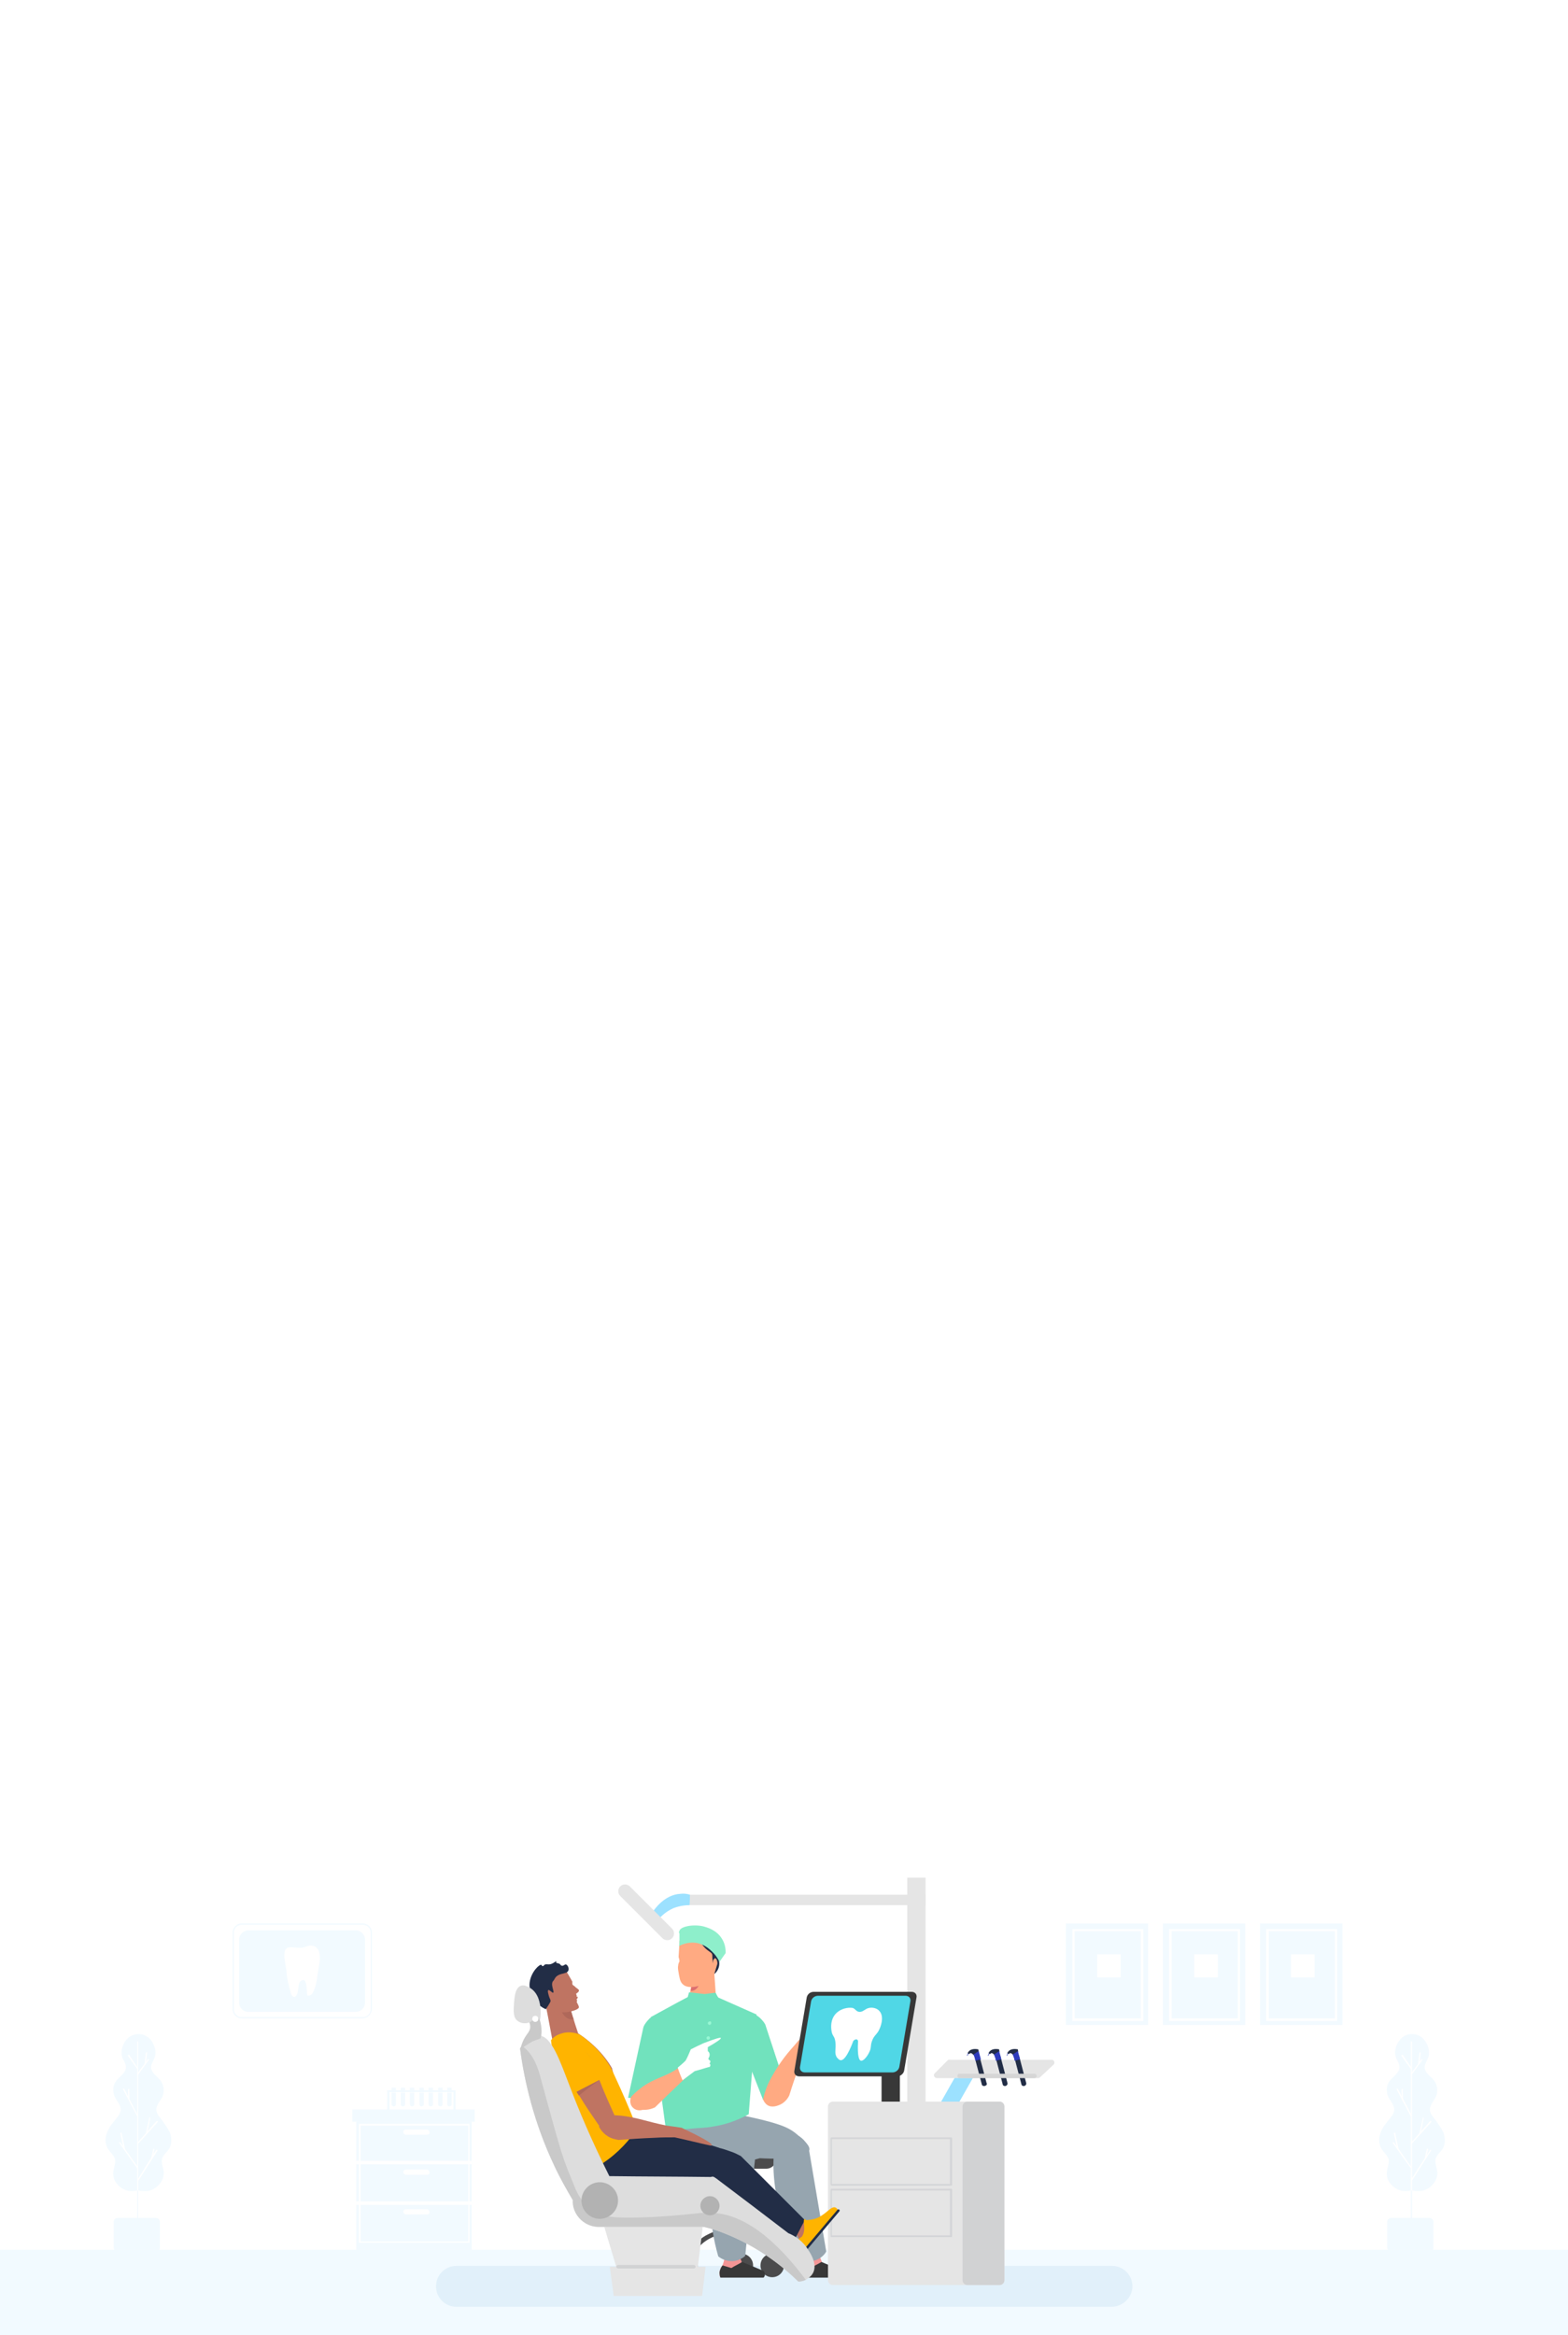 <?xml version="1.0" encoding="UTF-8"?>
<svg xmlns="http://www.w3.org/2000/svg" width="360" height="536" viewBox="0 0 360 536" fill="none">
  <rect width="360" height="536" fill="white"></rect>
  <g clip-path="url(#clip0_1610_17332)">
    <path d="M81.7 461.8H57C55.8 461.8 54.9 460.8 54.9 459.7V445.2C54.9 444 55.9 443.1 57 443.1H81.7C82.9 443.1 83.8 444.1 83.8 445.2V459.7C83.8 460.8 82.9 461.8 81.7 461.8Z" fill="#F2FAFF"></path>
    <path d="M83.2 463.3H55.5C54.4 463.3 53.4 462.4 53.4 461.2V443.6C53.4 442.5 54.3 441.5 55.5 441.5H83.3C84.4 441.5 85.4 442.4 85.4 443.6V461.2C85.3 462.3 84.4 463.3 83.2 463.3ZM55.5 441.8C54.5 441.8 53.7 442.6 53.7 443.6V461.2C53.7 462.2 54.5 463 55.5 463H83.3C84.3 463 85.1 462.2 85.1 461.2V443.6C85.1 442.6 84.3 441.8 83.3 441.8H55.5Z" fill="#F2FAFF"></path>
    <path d="M65.3 448.4C65.4 446.2 67.6 447.2 69.1 447.1C70 447.1 70.8 446.4 71.7 446.6C73.6 446.9 73.6 449.4 73.3 450.9C72.8 453.1 72.9 455.6 71.7 457.6C71.5 457.9 70.6 458.4 70.5 457.8C70.4 457 70.5 454.4 69.6 454.5C68.1 454.6 68.8 457.1 68 458.1C67.6 458.7 67 458.2 66.8 457.6C66.4 456 65.9 454.5 65.8 452.8C65.7 451.3 65.2 449.9 65.3 448.4Z" fill="white"></path>
    <path d="M365.1 516.4H-5.1V536H365.1V516.4Z" fill="#F2FAFF"></path>
    <path d="M263.6 441.5H244.7V464.8H263.6V441.5Z" fill="#F2FAFF"></path>
    <path d="M262.5 463.9H246.2V442.8H262.5V463.9ZM246.7 463.3H261.9V443.3H246.7V463.3Z" fill="white"></path>
    <path d="M257.3 448.6H251.9V453.9H257.3V448.6Z" fill="white"></path>
    <path d="M285.9 441.5H267V464.8H285.9V441.5Z" fill="#F2FAFF"></path>
    <path d="M284.7 463.9H268.4V442.8H284.7V463.9ZM269 463.3H284.2V443.3H269V463.3Z" fill="white"></path>
    <path d="M279.6 448.6H274.2V453.9H279.6V448.6Z" fill="white"></path>
    <path d="M308.2 441.5H289.3V464.8H308.2V441.5Z" fill="#F2FAFF"></path>
    <path d="M307 463.9H290.7V442.8H307V463.9ZM291.3 463.3H306.5V443.3H291.3V463.3Z" fill="white"></path>
    <path d="M301.799 448.6H296.399V453.9H301.799V448.6Z" fill="white"></path>
    <path d="M31.401 502.8C31.601 502.8 31.801 502.8 31.901 502.8C32.701 503 33.601 503 34.401 502.8C36.201 502.3 37.701 500.5 37.601 498.6C37.501 497.6 37.001 496.6 37.201 495.6C37.401 494.6 38.401 494 38.901 493.1C39.501 492 39.401 490.7 39.001 489.5C38.501 488.4 37.701 487.4 37.001 486.4C36.501 485.8 36.001 485.2 35.901 484.4C35.801 483.2 36.801 482.3 37.301 481.2C37.801 480 37.601 478.6 36.901 477.6C36.101 476.6 34.701 475.8 34.701 474.5C34.701 473.7 35.201 473.1 35.501 472.3C36.001 470.9 35.501 469.3 34.501 468.1C33.101 466.5 30.501 466.5 29.101 468.1C28.101 469.2 27.601 470.9 28.101 472.3C28.401 473 28.901 473.7 28.901 474.5C28.901 475.8 27.501 476.6 26.701 477.6C25.901 478.6 25.801 480 26.301 481.2C26.801 482.3 27.801 483.2 27.701 484.4C27.601 485.2 27.101 485.8 26.601 486.4C25.801 487.4 25.001 488.3 24.601 489.5C24.101 490.6 24.101 492 24.701 493.1C25.201 494 26.101 494.6 26.401 495.6C26.601 496.6 26.101 497.6 26.001 498.6C25.801 500.5 27.301 502.3 29.201 502.8C29.801 503 30.601 503 31.401 502.8Z" fill="#F2FAFF"></path>
    <path d="M31.501 503V468.6H31.701V503" fill="white"></path>
    <path d="M31.701 502.8V510.1H31.501V502.8" fill="#F2FAFF"></path>
    <path d="M31.501 474.9L29.301 471.8L29.601 471.6L31.701 474.8L31.501 474.9Z" fill="white"></path>
    <path d="M31.501 485.8L28.201 479.5L28.501 479.4L31.701 485.7L31.501 485.8Z" fill="white"></path>
    <path d="M29.679 479.496L29.379 479.502L29.421 481.702L29.721 481.696L29.679 479.496Z" fill="white"></path>
    <path d="M31.701 492.1L31.501 491.9L36.001 486.8L36.301 487L31.701 492.1Z" fill="white"></path>
    <path d="M33.801 489.6H33.501L34.301 486L34.501 486.1L33.801 489.6Z" fill="white"></path>
    <path d="M31.501 497.7L27.301 491.8L27.601 491.7L31.701 497.5L31.501 497.7Z" fill="white"></path>
    <path d="M28.401 493.3L27.601 489.6L27.901 489.5L28.701 493.2L28.401 493.3Z" fill="white"></path>
    <path d="M31.801 500.5L31.501 500.4L35.901 493.4L36.201 493.6L31.801 500.5Z" fill="white"></path>
    <path d="M35.001 495.4H34.701L35.201 493.2L35.501 493.3L35.001 495.4Z" fill="white"></path>
    <path d="M31.801 476.1L31.501 476L34.001 472.6L34.201 472.8L31.801 476.1Z" fill="white"></path>
    <path d="M33.501 473.7H33.201L33.501 471.1H33.801L33.501 473.7Z" fill="white"></path>
    <path d="M35.801 516.8H27.001C26.501 516.8 26.101 516.4 26.101 515.9V510C26.101 509.5 26.501 509.1 27.001 509.1H35.801C36.301 509.1 36.701 509.5 36.701 510V515.8C36.801 516.4 36.301 516.8 35.801 516.8Z" fill="#F2FAFF"></path>
    <path d="M323.8 502.8C324 502.8 324.2 502.8 324.3 502.8C325.1 503 326 503 326.8 502.8C328.6 502.3 330.1 500.5 330 498.6C329.9 497.6 329.4 496.6 329.6 495.6C329.8 494.6 330.8 494 331.3 493.1C331.9 492 331.8 490.7 331.4 489.5C330.9 488.4 330.1 487.4 329.4 486.4C328.9 485.8 328.4 485.2 328.3 484.4C328.2 483.2 329.2 482.3 329.7 481.2C330.2 480 330 478.6 329.3 477.6C328.5 476.6 327.1 475.8 327.1 474.5C327.1 473.7 327.6 473.1 327.9 472.3C328.4 470.9 327.9 469.3 326.9 468.1C325.5 466.5 322.9 466.5 321.5 468.1C320.5 469.2 320 470.9 320.5 472.3C320.8 473 321.3 473.7 321.3 474.5C321.3 475.8 319.9 476.6 319.1 477.6C318.3 478.6 318.2 480 318.7 481.2C319.2 482.3 320.2 483.2 320.1 484.4C320 485.2 319.5 485.8 319 486.4C318.2 487.4 317.4 488.3 317 489.5C316.5 490.6 316.5 492 317.1 493.1C317.6 494 318.5 494.6 318.8 495.6C319 496.6 318.5 497.6 318.4 498.6C318.2 500.5 319.7 502.3 321.6 502.8C322.2 503 323 503 323.8 502.8Z" fill="#F2FAFF"></path>
    <path d="M323.9 503V468.6H324.2V503" fill="white"></path>
    <path d="M324.2 502.8V510.1H323.9V502.8" fill="#F2FAFF"></path>
    <path d="M323.9 474.9L321.7 471.8L322 471.6L324.2 474.8L323.9 474.9Z" fill="white"></path>
    <path d="M323.901 485.8L320.601 479.5L320.901 479.4L324.201 485.7L323.901 485.8Z" fill="white"></path>
    <path d="M322.073 479.497L321.773 479.502L321.815 481.702L322.115 481.696L322.073 479.497Z" fill="white"></path>
    <path d="M324.1 492.1L323.9 491.9L328.4 486.8L328.7 487L324.1 492.1Z" fill="white"></path>
    <path d="M326.2 489.6H325.9L326.7 486L326.9 486.1L326.2 489.6Z" fill="white"></path>
    <path d="M323.9 497.7L319.7 491.8L320 491.7L324.1 497.5L323.9 497.7Z" fill="white"></path>
    <path d="M320.8 493.3L320 489.6L320.3 489.5L321.1 493.2L320.8 493.3Z" fill="white"></path>
    <path d="M324.2 500.5L323.9 500.4L328.4 493.4L328.6 493.6L324.2 500.5Z" fill="white"></path>
    <path d="M327.401 495.4H327.101L327.601 493.2L327.901 493.3L327.401 495.4Z" fill="white"></path>
    <path d="M324.2 476.1L323.9 476L326.4 472.6L326.6 472.8L324.2 476.1Z" fill="white"></path>
    <path d="M325.901 473.7H325.601L325.901 471.1H326.201L325.901 473.7Z" fill="white"></path>
    <path d="M328.2 516.8H319.4C318.9 516.8 318.5 516.4 318.5 515.9V510C318.5 509.5 318.9 509.1 319.4 509.1H328.2C328.7 509.1 329.1 509.5 329.1 510V515.8C329.2 516.4 328.8 516.8 328.2 516.8Z" fill="#F2FAFF"></path>
    <path d="M108.301 487H81.801V516.8H108.301V487Z" fill="#F2FAFF"></path>
    <path d="M107.9 514.8H82.4V487.5H107.8V514.8H107.9ZM82.8 514.5H107.5V487.9H82.8V514.5Z" fill="white"></path>
    <path d="M108.301 496H81.801V496.8H108.301V496Z" fill="white"></path>
    <path d="M108.301 505.3H81.801V506.1H108.301V505.3Z" fill="white"></path>
    <path d="M98.001 490H93.201C92.901 490 92.601 489.7 92.601 489.4C92.601 489 92.901 488.8 93.201 488.8H98.001C98.301 488.8 98.601 489.1 98.601 489.4C98.701 489.7 98.401 490 98.001 490Z" fill="white"></path>
    <path d="M98.001 499.2H93.201C92.901 499.2 92.601 498.9 92.601 498.6C92.601 498.2 92.901 498 93.201 498H98.001C98.301 498 98.601 498.3 98.601 498.6C98.701 498.9 98.401 499.2 98.001 499.2Z" fill="white"></path>
    <path d="M98.001 508.3H93.201C92.901 508.3 92.601 508 92.601 507.7C92.601 507.3 92.901 507.1 93.201 507.1H98.001C98.301 507.1 98.601 507.4 98.601 507.7C98.701 508.1 98.401 508.3 98.001 508.3Z" fill="white"></path>
    <path d="M109 484.2H80.9V487H109V484.2Z" fill="#F2FAFF"></path>
    <path d="M89.9 480.3V483C89.9 483.3 90.1 483.5 90.4 483.5C90.7 483.5 90.9 483.3 90.9 483V480.4H89.9V480.3Z" fill="#F2FAFF"></path>
    <path d="M90.9 479.2H89.9V480.3H90.9V479.2Z" fill="#F2FAFF"></path>
    <path d="M93 479.2H92V480.3H93V479.2Z" fill="#F2FAFF"></path>
    <path d="M92 480.3V483C92 483.3 92.2 483.5 92.5 483.5C92.8 483.5 93 483.3 93 483V480.4H92V480.3Z" fill="#F2FAFF"></path>
    <path d="M95.101 479.2H94.101V480.3H95.101V479.2Z" fill="#F2FAFF"></path>
    <path d="M94.101 480.3V483C94.101 483.3 94.301 483.5 94.601 483.5C94.901 483.5 95.101 483.3 95.101 483V480.4H94.101V480.3Z" fill="#F2FAFF"></path>
    <path d="M97.301 479.2H96.301V480.3H97.301V479.2Z" fill="#F2FAFF"></path>
    <path d="M96.301 480.3V483C96.301 483.3 96.501 483.5 96.801 483.5C97.101 483.5 97.301 483.3 97.301 483V480.4H96.301V480.3Z" fill="#F2FAFF"></path>
    <path d="M99.4 479.2H98.4V480.3H99.4V479.2Z" fill="#F2FAFF"></path>
    <path d="M98.4 480.3V483C98.4 483.3 98.6 483.5 98.9 483.5C99.2 483.5 99.4 483.3 99.4 483V480.4H98.4V480.3Z" fill="#F2FAFF"></path>
    <path d="M100.601 480.3V483C100.601 483.3 100.801 483.5 101.101 483.5C101.401 483.5 101.601 483.3 101.601 483V480.4H100.601V480.3Z" fill="#F2FAFF"></path>
    <path d="M101.601 479.2H100.601V480.3H101.601V479.2Z" fill="#F2FAFF"></path>
    <path d="M103.7 479.2H102.7V480.3H103.7V479.2Z" fill="#F2FAFF"></path>
    <path d="M102.7 480.3V483C102.7 483.3 102.9 483.5 103.2 483.5C103.5 483.5 103.7 483.3 103.7 483V480.4H102.7V480.3Z" fill="#F2FAFF"></path>
    <path d="M104.3 479.8H88.9V480.2H104.3V479.8Z" fill="#F2FAFF"></path>
    <path d="M89.4 479.8H88.9V484.6H89.4V479.8Z" fill="#F2FAFF"></path>
    <path d="M104.601 479.8H104.101V484.6H104.601V479.8Z" fill="#F2FAFF"></path>
    <path d="M255.201 529.5H104.801C102.201 529.5 100.101 527.4 100.101 524.8C100.101 522.2 102.201 520.1 104.801 520.1H255.301C257.901 520.1 260.001 522.2 260.001 524.8C260.001 527.3 257.801 529.5 255.201 529.5Z" fill="#E1F0FA"></path>
    <path d="M176 481.5L180.1 480.3C179.4 477.2 178.7 474.6 178.2 472.7C175.8 464.4 174.2 462.6 172.6 462.1C172.3 462 172 462 171.8 462C171.3 462.5 170.2 463.7 169.9 465.6C169.3 468.8 171.4 471.2 171.7 471.5C173 474.8 174.5 478.2 176 481.5Z" fill="#F49595"></path>
    <path d="M173.701 462.6C174.001 462.8 174.301 463 174.601 463.3C175.101 463.8 175.501 464.3 175.701 464.7C177.401 469.9 179.101 475.1 180.901 480.4C179.001 480.9 177.101 481.4 175.201 482C174.001 478.9 172.801 475.9 171.601 472.8C171.801 470.8 172.101 468.6 172.701 466.2C173.001 464.9 173.301 463.7 173.701 462.6Z" fill="#71E2BD"></path>
    <path d="M168.601 484.2C169.101 489.7 165.901 494 162.601 494.5C159.001 495 154.001 490.8 154.201 484.2C154.301 481.8 154.401 479.3 154.501 476.9C154.301 476.5 154.101 476.2 153.901 475.8C153.901 475.8 153.701 475.3 153.401 474.7C153.001 473.9 151.501 469.3 149.601 463C150.801 462.5 152.101 461.9 153.401 461.2C155.101 460.3 156.701 459.3 158.101 458.4C159.001 458.5 159.901 458.6 160.901 458.6C162.101 458.7 163.201 458.7 164.401 458.8C165.801 459.6 167.501 460.4 169.401 461.2C170.701 461.7 171.901 462.1 173.001 462.4C170.701 469 169.801 471.8 169.401 472.8C169.401 472.9 169.201 473.4 169.001 474.1C168.701 474.9 168.401 475.7 168.101 476.4C168.301 479 168.401 481.6 168.601 484.2Z" fill="#F49595"></path>
    <path d="M160.2 462.5C160.5 463 161 463.2 161.3 463.1C161.6 463 161.7 462.6 161.7 462.6L160.2 462.5Z" fill="#DD6F6F"></path>
    <path d="M153.9 462.5C154.2 462.7 154.8 463.1 155.6 463.2C156.9 463.5 158 463.1 158.4 462.9L153.9 462.5Z" fill="#DD6F6F"></path>
    <path d="M163.601 462.9C164.001 463.1 164.601 463.3 165.501 463.3C166.801 463.3 167.801 462.7 168.101 462.4L163.601 462.9Z" fill="#DD6F6F"></path>
    <path d="M149.2 482.1L145 481.4C145.3 478.3 145.8 475.6 146.1 473.7C147.6 465.2 149 463.2 150.6 462.6C150.9 462.5 151.2 462.4 151.4 462.4C151.9 462.8 153.1 463.9 153.7 465.7C154.6 468.8 152.8 471.4 152.6 471.7C151.4 475.2 150.3 478.7 149.2 482.1Z" fill="#F49595"></path>
    <path d="M157.5 459.9L164.5 460.1C164.3 457.3 164.1 454.4 163.9 451.6L158.3 451.5C158.4 451.9 158.5 452.4 158.6 453C158.7 453.9 158.8 455.1 158.6 456.4C158.6 456.6 158.5 456.8 158.5 457C158.3 458.3 157.9 459.2 157.5 459.9Z" fill="#FFAA82"></path>
    <path d="M158.601 457H158.701C159.901 457 160.901 455.6 160.901 453.8C160.901 453.5 160.901 453.2 160.901 453L158.701 452.9C158.801 453.8 158.901 455 158.701 456.3C158.601 456.6 158.601 456.8 158.601 457Z" fill="#DD6F6F"></path>
    <path d="M155.8 449.2C155.9 449.5 156 449.9 156 450.2C155.9 450.4 155.7 450.8 155.7 451.2C155.6 451.6 155.7 452 155.7 452.2C156 454 156.1 454.8 156.7 455.4C158.1 456.9 161.7 455.7 162.9 454.6C163.5 454.1 163.8 453.5 163.8 453.5C164 453.1 164.2 452.8 164.3 452.5C164.5 451.8 164.7 450.9 164.8 449.9C164.9 448.1 164.6 446.7 164.3 445.7C163.8 445.3 162.2 444.3 160 444.3C158 444.3 156.6 445.1 156 445.5C156 446.2 155.8 449.1 155.8 449.2Z" fill="#FFAA82"></path>
    <path d="M168.8 497.2H166V512.9H168.8V497.2Z" fill="#4B4B4C"></path>
    <path d="M175.9 497.8H158.8C157.6 497.8 156.6 496.8 156.6 495.6C156.6 494.4 157.6 493.4 158.8 493.4H175.9C177.1 493.4 178.1 494.4 178.1 495.6C178.2 496.8 177.2 497.8 175.9 497.8Z" fill="#4B4B4C"></path>
    <path d="M157.899 521.1L156.899 521C156.999 520.1 157.199 519.2 157.499 518.4C158.799 515.1 161.399 513.4 162.499 512.9C163.999 512.1 165.699 511.7 167.399 511.7V512.7C165.799 512.7 164.299 513.1 162.999 513.8C161.999 514.3 159.699 515.8 158.499 518.8C158.099 519.5 157.999 520.3 157.899 521.1Z" fill="#4B4B4C"></path>
    <path d="M160.2 520C160.2 521.5 159 522.7 157.5 522.7C156 522.7 154.8 521.5 154.8 520C154.8 518.5 156 517.3 157.5 517.3C159 517.3 160.2 518.5 160.2 520Z" fill="#4B4B4C"></path>
    <path d="M177 521.1L178 521C177.9 520.1 177.7 519.2 177.4 518.4C176.1 515.1 173.5 513.4 172.5 512.9C171 512.1 169.4 511.7 167.6 511.7V512.7C169.2 512.7 170.7 513.1 172 513.8C173 514.3 175.3 515.8 176.5 518.8C176.7 519.5 176.9 520.3 177 521.1Z" fill="#4B4B4C"></path>
    <path d="M174.6 520C174.6 521.5 175.8 522.7 177.3 522.7C178.8 522.7 180 521.5 180 520C180 518.5 178.8 517.3 177.3 517.3C175.8 517.3 174.6 518.5 174.6 520Z" fill="#4B4B4C"></path>
    <path d="M167.5 520C167.5 521.5 168.7 522.7 170.2 522.7C171.7 522.7 172.9 521.5 172.9 520C172.9 518.5 171.7 517.3 170.2 517.3C168.7 517.3 167.5 518.5 167.5 520Z" fill="#4B4B4C"></path>
    <path d="M170.5 521.1L170.9 521C170.9 520.1 170.8 519.2 170.6 518.4C170 515.1 168.9 513.4 168.4 512.9C167.7 512.1 167 511.7 166.2 511.7V512.7C166.6 512.8 167.5 513.1 168.2 513.8C169.7 515.3 169.3 517.4 169.3 517.6C169.3 518 169.3 518.4 169.4 519C169.6 520 170.2 520.7 170.5 521.1Z" fill="#4B4B4C"></path>
    <path d="M173.2 490.7C174.7 492 176.1 493.2 175.8 494.2C175.2 496.5 167.3 496.3 160 495.7C159.5 495.6 158.9 495.5 158.4 495.3C158.4 495.3 157.7 495.1 157 494.8C155.9 494.3 154.4 492.9 153 490.7C154.9 489.1 156.8 487.4 158.6 485.8C161.7 486.4 164.4 487 166.6 487.6C169.4 488.4 171.2 489 173.2 490.7Z" fill="#96A5AF"></path>
    <path d="M160.4 485.4C164.1 486.1 166.6 489.1 166 492.1C165.9 492.5 165.1 493.5 163.6 495.5C163.5 495.7 163.3 495.8 163.3 495.9C161.5 495.8 159.8 495.8 158 495.7C154.6 494.9 152.5 492 152.8 489.6C153.1 486.5 157.3 484.8 160.4 485.4Z" fill="#96A5AF"></path>
    <path d="M169.601 519.4C168.801 519.3 167.901 519.3 167.101 519.2C167.001 518.6 166.801 517.6 166.601 516.3C165.801 511.7 165.701 511 165.201 508.3C164.201 502.9 164.101 503.2 164.101 502.2C164.201 499.1 165.601 496.6 166.701 495C168.101 494.1 169.401 493.2 170.801 492.3C171.001 492.4 171.301 492.6 171.501 492.9C171.901 493.5 171.801 494.2 171.801 494.4C171.601 497.3 171.301 500.3 171.101 503.3C170.601 508.8 170.101 514.1 169.601 519.4Z" fill="#F49595"></path>
    <path d="M175.2 522.7C171.9 522.7 168.6 522.6 165.3 522.6C165.2 522.2 165.1 521.5 165.4 520.8C165.5 520.5 165.6 520.3 165.7 520.3C166 519.8 166.4 518.7 166.7 516.3C167.6 516.5 168.5 516.7 169.4 516.9C169.7 517.8 170.1 518.6 170.4 519.5C171.9 520.6 173 520.9 173.8 521C174.1 521 174.8 521.1 175.1 521.6C175.3 522 175.3 522.4 175.2 522.7Z" fill="#F49595"></path>
    <path d="M183.2 490.1C184.7 491.4 186.1 492.6 185.8 493.6C185.2 495.9 177.3 495.7 170 495.1C169.5 495 168.9 494.9 168.4 494.7C168.4 494.7 167.7 494.5 167 494.2C165.9 493.7 164.4 492.3 163 490.1C164.9 488.5 166.8 486.8 168.6 485.2C171.7 485.8 174.4 486.4 176.6 487C179.4 487.8 181.3 488.4 183.2 490.1Z" fill="#96A5AF"></path>
    <path d="M188 518.8C187.2 518.9 186.3 519 185.5 519.1C185.3 518.5 184.9 517.5 184.5 516.4C182.8 512 182.6 511.3 181.6 508.8C179.6 503.7 179.5 504 179.4 503C178.9 499.9 179.8 497.2 180.6 495.5C181.8 494.4 182.9 493.2 184.1 492.1C184.3 492.2 184.6 492.3 184.9 492.6C185.4 493.2 185.5 493.8 185.5 494C185.8 496.9 186.1 499.9 186.5 502.9C187 508.1 187.5 513.5 188 518.8Z" fill="#F49595"></path>
    <path d="M193.601 522.7C190.301 522.7 187.001 522.6 183.701 522.6C183.601 522.2 183.501 521.5 183.801 520.8C183.901 520.5 184.001 520.3 184.101 520.3C184.401 519.8 184.801 518.7 185.101 516.3C186.001 516.5 186.901 516.7 187.801 516.9C188.101 517.8 188.501 518.6 188.801 519.5C190.301 520.6 191.401 520.9 192.201 521C192.501 521 193.201 521.1 193.501 521.6C193.701 522 193.601 522.4 193.601 522.7Z" fill="#F49595"></path>
    <path d="M171.9 485.3C168.6 487.1 165.8 487.8 163.8 488.1C162.8 488.3 161.8 488.4 159.9 488.5C157 488.8 154.6 488.9 152.9 488.9C151.7 480.3 150.6 471.6 149.4 463C152.2 461.5 155 459.9 157.9 458.4C158 458 158.1 457.7 158.2 457.3C159.4 457.4 160.6 457.6 161.8 457.7C162.6 457.6 163.4 457.5 164.3 457.4C164.5 457.8 164.7 458.2 164.9 458.5C167.8 459.8 170.8 461.1 173.7 462.4C173.1 470.2 172.5 477.8 171.9 485.3Z" fill="#71E2BD"></path>
    <path d="M149.4 463.1C149.1 463.3 148.9 463.6 148.6 463.9C148.1 464.5 147.8 465 147.7 465.4C146.5 470.8 145.4 476.1 144.2 481.5C146.1 481.8 148.1 482.1 150 482.5C150.9 479.3 151.7 476.2 152.6 473C152.2 471 151.6 468.9 150.8 466.5C150.4 465.3 149.9 464.2 149.4 463.1Z" fill="#71E2BD"></path>
    <path d="M158.1 472.5C158.7 473.3 159.2 474 159.8 474.8C158.7 475.8 157.5 476.8 156.4 477.9C154.3 479.9 152.3 481.8 150.4 483.7C150 483.9 149.5 484.1 148.9 484.2C148.3 484.3 147.8 484.3 147.5 484.3C146.5 484.6 145.5 484.2 145 483.4C144.4 482.4 144.9 481.3 144.9 481.3C146 480.1 147.1 479.3 147.8 478.8C151.1 476.6 153.5 476.6 156.6 474C157.3 473.4 157.8 472.9 158.1 472.5Z" fill="#FFAA82"></path>
    <path d="M185.2 466.5C185.3 467.3 185.4 468.1 185.5 468.8C184.9 470.2 184.4 471.6 183.9 473.1C182.9 475.8 182 478.4 181.2 481C181 481.4 180.4 482.5 179.1 483.1C178.6 483.3 177.3 483.9 176.2 483.2C175.6 482.8 175.3 482.2 175.2 481.9C175.6 480 176.2 478.6 176.6 477.8C178.4 474.3 180.3 471.8 182.3 469.6C183.4 468.2 184.5 467.2 185.2 466.5Z" fill="#FFAA82"></path>
    <path d="M161.101 446.2C161.601 446.9 162.001 447.3 162.401 447.6C163.001 448.1 163.401 448.2 163.501 448.6C163.601 448.9 163.501 449.1 163.601 450C163.601 450.3 163.701 450.6 163.701 450.7C163.701 450.6 163.601 449.9 164.001 449.6L164.101 449.5C164.201 449.5 164.301 449.5 164.401 449.6C164.601 449.8 164.601 450.1 164.701 450.4C164.701 450.6 164.701 450.8 164.601 451.1C164.401 451.8 164.201 452.4 164.001 453.1C164.101 453 164.301 452.9 164.501 452.6C165.201 451.7 165.201 450.7 165.101 450.1C165.101 449.5 165.001 448.6 164.401 447.8C163.401 446.3 161.301 446.2 161.101 446.2Z" fill="#222D46"></path>
    <path d="M156 443.8C156 444.3 156 444.8 156 445.3C156 445.8 156 446.2 155.9 446.7C156.4 446.4 158.5 445.4 160.8 446.2C162.5 446.8 163.5 448 164 448.5C164.6 449.2 164.9 449.8 165.2 450.3C165.7 449.6 166.1 449 166.6 448.3C166.6 447.7 166.6 446.4 165.8 445.1C164.5 442.9 162.2 442.4 161.6 442.2C159.2 441.6 156.2 442.2 156 443.2C155.8 443.5 155.9 443.7 156 443.8Z" fill="#8EEFCB"></path>
    <path d="M158.601 470.4C159.601 469.9 160.601 469.4 161.501 469C164.101 468 165.401 467.6 165.501 467.8C165.601 468 164.601 468.7 162.501 469.9C162.501 470.2 162.501 470.5 162.501 470.8C162.601 470.9 162.801 471 162.901 471.4C163.001 471.8 162.801 472.2 162.801 472.2C162.601 472.5 162.601 472.6 162.701 472.7C162.801 472.9 163.001 472.9 163.101 473.1C163.101 473.2 163.101 473.4 162.901 473.7C162.901 473.7 163.101 473.8 163.101 474C163.101 474.2 163.001 474.3 163.001 474.4C161.801 474.7 160.701 475.1 159.501 475.4C158.601 476.1 157.601 476.8 156.701 477.5C156.301 476.5 155.901 475.6 155.601 474.6C156.201 474.1 156.801 473.6 157.401 473C157.801 472.3 158.201 471.4 158.601 470.4Z" fill="white"></path>
    <path d="M163.3 464.4C163.3 464.6 163.1 464.8 162.9 464.8C162.7 464.8 162.5 464.6 162.5 464.4C162.5 464.2 162.7 464 162.9 464C163.2 463.9 163.3 464.1 163.3 464.4Z" fill="#97F7D4"></path>
    <path d="M163 467.8C163 468 162.8 468.2 162.6 468.2C162.4 468.2 162.2 468 162.2 467.8C162.2 467.6 162.4 467.4 162.6 467.4C162.8 467.4 163 467.5 163 467.8Z" fill="#97F7D4"></path>
    <path d="M164.8 494C164.1 496.5 163.5 499.5 163.2 503C162.8 509.2 163.9 514.4 164.9 517.9C165.1 518.1 166.5 519.2 168.5 519C169.9 518.8 170.8 518.1 171.1 517.8C171.9 509.6 172.7 501.5 173.6 493.3C173 492.9 171.8 492.4 170.3 492.2C167.4 492 165.4 493.6 164.8 494Z" fill="#96A5AF"></path>
    <path d="M177.6 495.5C177.5 498.1 177.7 501.2 178.4 504.6C179.6 510.7 181.9 515.5 183.8 518.6C184.1 518.7 185.7 519.5 187.5 518.7C188.8 518.2 189.5 517.2 189.7 516.8C188.4 509.1 187.1 501.5 185.8 493.8C185.7 493.4 185.6 492.9 185.3 492.3C184.7 491.2 183.9 490.6 183.4 490.3C181.6 492 179.6 493.7 177.6 495.5Z" fill="#96A5AF"></path>
    <path d="M175.3 522.8H165.4C165.3 522.6 165.2 522.1 165.2 521.6C165.3 520.8 165.7 520.2 165.9 520C166.6 520.2 167.3 520.4 167.9 520.6C168.7 520.1 169.6 519.7 170.4 519.2C172.1 519.9 173.7 520.6 175.4 521.3C175.4 521.4 175.7 521.8 175.6 522.3C175.5 522.6 175.4 522.7 175.3 522.8Z" fill="#383838"></path>
    <path d="M193.5 522.8H183.6C183.5 522.6 183.4 522.1 183.4 521.6C183.5 520.8 183.9 520.2 184.1 520C184.8 520.2 185.5 520.4 186.1 520.6C186.9 520.1 187.8 519.7 188.6 519.2C190.3 519.9 191.9 520.6 193.6 521.3C193.6 521.4 193.9 521.8 193.8 522.3C193.7 522.6 193.6 522.7 193.5 522.8Z" fill="#383838"></path>
    <path d="M212.5 431H208.3V482.9H212.5V431Z" fill="#E5E5E5"></path>
    <path d="M206.6 463.9H202.4V482.4H206.6V463.9Z" fill="#383838"></path>
    <path d="M220 482.9H215.8L220 475.5H224.2L220 482.9Z" fill="#9CE1FF"></path>
    <path d="M206.001 476.6H183.501C182.701 476.6 182.201 476 182.401 475.2L185.201 458.6C185.301 457.8 186.001 457.2 186.801 457.2H209.301C210.101 457.2 210.601 457.8 210.401 458.6L207.601 475.2C207.501 476 206.701 476.6 206.001 476.6Z" fill="#383838"></path>
    <path d="M204.9 475.7H184.8C184 475.7 183.5 475.1 183.7 474.3L186.2 459.5C186.3 458.7 187 458.1 187.8 458.1H207.9C208.7 458.1 209.2 458.7 209 459.5L206.5 474.3C206.4 475.1 205.7 475.7 204.9 475.7Z" fill="#50D7E6"></path>
    <path d="M192 462.1C190.6 463.5 190.8 465.4 190.9 466.1C191.1 467.5 191.6 467.2 191.8 468.7C192 470.3 191.5 471.2 192.1 472.2C192.3 472.4 192.6 472.9 193.1 472.9C194.4 472.8 195.8 468.7 195.9 468.5C196.1 468.2 196.4 468.1 196.7 468.1C196.9 468.2 197 468.4 197 468.5C196.8 472.2 197.3 473 197.7 473C198.3 473.1 199.2 471.9 199.6 471C200.1 470 199.8 469.6 200.2 468.5C200.7 467.1 201.3 467.1 201.9 465.8C202 465.6 203.2 463 201.9 461.6C201.4 461 200.4 460.7 199.5 460.9C198.6 461.1 198.2 461.8 197.4 461.8C196.6 461.8 196.5 461.2 195.8 460.9C194.6 460.7 193 461.1 192 462.1Z" fill="white"></path>
    <path d="M230.601 483.5V523.4C230.601 524 230.101 524.5 229.501 524.5H191.201C190.601 524.5 190.101 524 190.101 523.4V483.5C190.101 482.9 190.601 482.4 191.201 482.4H229.501C230.101 482.4 230.601 482.9 230.601 483.5Z" fill="#E5E5E5"></path>
    <path d="M230.6 483.5V523.4C230.6 524 230.1 524.5 229.5 524.5H222.1C221.5 524.5 221 524 221 523.4V483.5C221 482.9 221.5 482.4 222.1 482.4H229.5C230.1 482.4 230.6 482.9 230.6 483.5Z" fill="#D1D2D3"></path>
    <path d="M217.6 472.9L214.6 475.9C214.2 476.3 214.5 477 215.1 477H238.4C238.6 477 238.7 476.9 238.8 476.8L241.9 473.9C242.3 473.5 242 472.8 241.5 472.8C233.7 472.8 225.9 472.8 218.1 472.8C217.9 472.7 217.7 472.8 217.6 472.9Z" fill="#E5E5E5"></path>
    <path d="M212.5 434.9H157V437.3H212.5V434.9Z" fill="#E5E5E5"></path>
    <path d="M149.9 438.8C150.3 438.2 152.6 434.9 156.2 434.7C157 434.6 157.7 434.7 158.4 434.9C158.4 435.7 158.4 436.5 158.3 437.3C157.5 437.3 156.2 437.4 154.6 438C152.8 438.8 151.8 439.9 151.2 440.5L149.9 438.8Z" fill="#9CE1FF"></path>
    <path d="M154.3 444.9C153.7 445.5 152.7 445.5 152.1 444.9L142.4 435.2C141.8 434.6 141.8 433.6 142.4 433C143 432.4 144 432.4 144.6 433L154.3 442.7C154.9 443.3 154.9 444.3 154.3 444.9Z" fill="#E5E5E5"></path>
    <path d="M222.3 471.2C222.2 471.4 222.1 471.6 222 471.9H222.1C222.2 471.7 222.3 471.5 222.4 471.3C222.4 471.3 222.4 471.2 222.3 471.2Z" fill="#2E3BBB"></path>
    <path d="M226.1 478.8C225.8 478.9 225.4 478.7 225.4 478.4L223.8 472.3C223.7 472 223.9 471.6 224.2 471.6C224.5 471.5 224.9 471.7 224.9 472L226.5 478.1C226.7 478.4 226.5 478.7 226.1 478.8Z" fill="#222D46"></path>
    <path d="M224.7 470.9C224.3 471.2 223.9 471.4 223.5 471.7C223.2 471.3 222.9 471.2 222.7 471.3C222.7 471.3 222.6 471.4 222.5 471.5C222.4 471.4 222.3 471.4 222.2 471.3C222.2 471.1 222.3 471 222.4 470.9C222.8 470.4 223.6 470.2 224.6 470.4C224.6 470.5 224.7 470.7 224.7 470.9Z" fill="#222D46"></path>
    <path d="M225.2 472.7L223.9 473C223.9 472.8 223.9 472.6 223.8 472.4C223.7 472.1 223.6 471.8 223.5 471.6C223.9 471.3 224.3 471.1 224.7 470.8L225.2 472.7Z" fill="#2E3BBB"></path>
    <path d="M227.1 471.2C227 471.4 226.9 471.6 226.8 471.9H226.9C227 471.7 227.1 471.5 227.2 471.3L227.1 471.2Z" fill="#2E3BBB"></path>
    <path d="M230.9 478.8C230.6 478.9 230.2 478.7 230.2 478.4L228.6 472.3C228.5 472 228.7 471.6 229 471.6C229.3 471.5 229.7 471.7 229.7 472L231.3 478.1C231.4 478.4 231.2 478.7 230.9 478.8Z" fill="#222D46"></path>
    <path d="M229.5 470.9C229.1 471.2 228.7 471.4 228.3 471.7C228 471.3 227.7 471.2 227.5 471.3C227.5 471.3 227.4 471.4 227.3 471.5C227.2 471.4 227.1 471.4 227 471.3C227 471.1 227.1 471 227.2 470.9C227.6 470.4 228.4 470.2 229.4 470.4C229.4 470.5 229.4 470.7 229.5 470.9Z" fill="#222D46"></path>
    <path d="M229.9 472.7L228.6 473C228.6 472.8 228.6 472.6 228.5 472.4C228.4 472.1 228.3 471.8 228.2 471.6C228.6 471.3 229 471.1 229.4 470.8L229.9 472.7Z" fill="#2E3BBB"></path>
    <path d="M231.401 471.2C231.301 471.4 231.201 471.6 231.101 471.9H231.201C231.301 471.7 231.401 471.5 231.501 471.3C231.401 471.3 231.401 471.2 231.401 471.2Z" fill="#2E3BBB"></path>
    <path d="M235.201 478.8C234.901 478.9 234.501 478.7 234.501 478.4L232.901 472.3C232.801 472 233.001 471.6 233.301 471.6C233.601 471.5 234.001 471.7 234.001 472L235.601 478.1C235.701 478.4 235.501 478.7 235.201 478.8Z" fill="#222D46"></path>
    <path d="M233.801 470.9C233.401 471.2 233.001 471.4 232.601 471.7C232.301 471.3 232.001 471.2 231.801 471.3C231.801 471.3 231.701 471.4 231.601 471.5C231.501 471.4 231.401 471.4 231.301 471.3C231.301 471.1 231.401 471 231.501 470.9C231.901 470.4 232.701 470.2 233.701 470.4C233.701 470.5 233.701 470.7 233.801 470.9Z" fill="#222D46"></path>
    <path d="M234.201 472.7L232.901 473C232.901 472.8 232.901 472.6 232.801 472.4C232.701 472.1 232.601 471.8 232.501 471.6C232.901 471.3 233.301 471.1 233.701 470.8L234.201 472.7Z" fill="#2E3BBB"></path>
    <path d="M237.5 477H220.3C220 477 219.8 476.8 219.8 476.5C219.8 476.2 220 476 220.3 476H237.5C237.8 476 238 476.2 238 476.5C238.1 476.7 237.8 477 237.5 477Z" fill="#D6D6D6"></path>
    <path d="M190.7 501.4V490.8C190.7 490.7 190.8 490.6 190.9 490.6H218.4C218.5 490.6 218.6 490.7 218.6 490.8V501.5C218.6 501.6 218.5 501.7 218.4 501.7H190.9C190.7 501.6 190.7 501.6 190.7 501.4ZM218.1 491H191V501.3H218.1V491Z" fill="#D4D5D8"></path>
    <path d="M190.7 513.3V502.6C190.7 502.5 190.8 502.4 190.9 502.4H218.4C218.5 502.4 218.6 502.5 218.6 502.6V513.3C218.6 513.4 218.5 513.5 218.4 513.5H190.9C190.7 513.5 190.7 513.4 190.7 513.3ZM218.1 502.8H191V513.1H218.1V502.8Z" fill="#D4D5D8"></path>
    <path d="M192.3 507.4C189.9 510.2 187.5 513.1 185.1 515.9C184.7 515.7 184.1 515.4 183.8 514.7C183.7 514.5 183.6 514.3 183.6 514.2C183.4 513.7 183 512.9 182 511.8C182.4 511.2 182.8 510.6 183.1 510.1C184.5 509.9 186 509.7 187.4 509.5C188.3 508.9 189 508.4 189.5 508.1C190.7 507.3 191.3 506.8 191.8 507C192.1 507.1 192.2 507.3 192.3 507.4Z" fill="#BF7462"></path>
    <path d="M130.899 461C131.199 461.8 131.399 462.7 131.699 463.5C132.099 464.9 132.599 466.2 132.999 467.6L127.099 469.6C126.499 466.7 125.999 463.7 125.399 460.8C126.399 461 127.499 461.1 128.699 461.1C129.499 461.1 130.199 461.1 130.899 461Z" fill="#BF7462"></path>
    <path d="M130.9 461C131.2 461.8 131.4 462.7 131.7 463.5C130.6 463.8 129.2 462.8 128.7 461.1C129.4 461.1 130.2 461.1 130.9 461Z" fill="#AF685A"></path>
    <path d="M146.9 495.9C143 494.6 139.1 493.3 135.2 492.1C133.4 488.3 131.6 484.5 129.9 480.8C129.1 479.1 128.3 477 127.7 474.5C127 471.5 126.8 468.9 126.9 466.8C128.5 466.6 130.1 466.3 131.7 466.1C133.1 466.9 134.8 468.1 136.5 469.7C138.4 471.5 139.7 473.3 140.5 474.7C141.2 477.5 141.9 480.4 142.7 483.2C144 487.5 145.5 491.7 146.9 495.9Z" fill="#BF7462"></path>
    <path d="M142.5 489.9C146.2 490.1 149.2 492.7 149 495.8C148.9 498.9 145.7 501.3 142 501.1C138.3 500.9 135.3 498.3 135.5 495.2C135.6 492.2 138.7 489.8 142.5 489.9Z" fill="#BF7462"></path>
    <path d="M163.4 493.5C167 493.8 169.8 494.9 169.9 496.1C170 497.4 167.1 499.1 162.5 499.9C156.2 500.1 150 500.3 143.7 500.5C143.2 496.9 142.7 493.3 142.1 489.7C144.2 489.5 146.6 489.4 149.3 489.6C155.5 490.1 160.3 491.9 163.4 493.5Z" fill="#BF7462"></path>
    <path d="M185.5 510.5C184.7 511.4 183.8 512.2 183 513.1C180.6 510.8 178.4 509.6 176.8 508.9C174.2 507.8 173.5 508.2 171.4 506.9C168.6 505.2 166.8 502.7 166.4 502.3C165.9 501.6 165.9 501.5 165.2 500.5C163.9 498.7 162.8 497.4 162 496.5C164.6 496.3 167.3 496.2 169.9 496C170.8 497 171.7 498.1 172.7 499.1C177 503.8 181.4 507.5 185.5 510.5Z" fill="#BF7462"></path>
    <path d="M130.5 461.8C129.5 462 127.4 462.1 124.7 460.7C124.5 460.6 122.2 459.4 122 456.8C121.8 455.1 122.6 453.7 123.5 452.8C125.4 451 128.5 451.1 129.7 452.1C129.9 452.3 130 452.5 130.1 452.6C130.9 454 131.3 454.6 131.3 454.7C131.3 454.7 131.3 454.7 131.4 454.8V454.9C131.4 455.1 131.4 455.3 131.4 455.6C131.9 456.9 132.1 457.4 132.2 457.6C132.4 457.9 132.4 458 132.4 458.2V458.3C132.4 458.4 132.5 458.3 132.6 458.3C132.7 458.4 132.6 458.6 132.6 458.6C132.6 458.6 132.5 458.9 132.3 459C132.2 459 132.1 459 132.1 459C132.1 459 132.5 459 132.5 459.1C132.5 459.2 132.5 459.2 132.5 459.3C132.5 459.4 132.4 459.4 132.4 459.4C132.3 459.5 132.9 460.3 132.9 460.7C133 461.1 131.8 461.6 130.5 461.8Z" fill="#BF7462"></path>
    <path d="M132.9 456.8C133 457 132.8 457.2 132.7 457.3C132.5 457.5 132.3 457.6 132.2 457.7C132.1 457.7 132 457.6 131.9 457.5C131.8 457.4 131.9 457.3 131.9 457.2C131.9 457.1 131.8 457 131.7 456.8C131.6 456.3 131.4 455.9 131.3 455.4C131.5 455.6 131.7 455.8 131.9 455.9C132.3 456.3 132.3 456.3 132.5 456.4C132.8 456.7 132.9 456.7 132.9 456.8Z" fill="#BF7462"></path>
    <path d="M145.3 501.1C151.6 500.9 158 500.8 164.3 500.6C164.6 498.1 164.8 495.5 165.1 493C163.5 492.5 161.8 491.9 160.1 491.5C154 489.8 148.2 488.8 142.9 488.2C140.6 491.3 138.2 494.3 135.9 497.4C136.2 498.1 137 499.6 138.7 500.6C141.6 502.5 144.9 501.2 145.3 501.1Z" fill="#222D46"></path>
    <path d="M163.5 499.9C166 503.5 168.6 505.6 170.5 506.9C172.6 508.3 174.4 508.9 178.9 511.6C180.5 512.5 181.7 513.3 182.5 513.9C183.3 512.5 184 511 184.8 509.6C179.9 504.7 175 499.8 170.1 494.9C169.5 494.6 168.8 494.2 167.9 493.9C166.8 493.5 165.9 493.2 165 493C164.6 495.3 164 497.6 163.5 499.9Z" fill="#222D46"></path>
    <path d="M126.5 468.3C126.8 470.9 127.3 473.8 127.9 476.7C129.8 485.3 132.8 492.5 135.8 498.1C136.6 497.7 137.5 497.2 138.3 496.6C142.1 494.1 144.6 491.1 146.3 488.6C144.4 483.7 142.7 479.9 141.5 477.3C140.9 476 140.6 475.3 140.1 474.4C137.9 470.7 135.1 468.4 133.1 467C132.6 466.8 130.8 466.1 128.8 466.8C127.7 467.1 126.9 467.8 126.5 468.3Z" fill="#FFB400"></path>
    <path d="M183.2 514C183.2 514.3 183.4 515 184 515.6C184.4 516 184.9 516.2 185.1 516.3C187.6 513.4 190 510.4 192.5 507.5C192.3 507 192 506.8 191.8 506.7C190.7 506.3 189.6 508.5 187.1 509.3C186.3 509.5 185.6 509.6 185.1 509.6C184.9 509.4 184.8 509.4 184.7 509.4C184.2 509.6 185.2 511.9 184.1 513.4C183.7 513.7 183.4 513.9 183.2 514Z" fill="#FFB400"></path>
    <path d="M192.7 507.2C192.6 507.1 192.4 507.1 192.3 507.2L184.7 516.2C184.6 516.3 184.6 516.5 184.7 516.6C184.8 516.7 185 516.7 185.1 516.6L192.7 507.6C192.8 507.5 192.8 507.3 192.7 507.2Z" fill="#222D46"></path>
    <path d="M125.3 461.2C124.7 460.9 123.5 460.3 122.6 458.9C122.3 458.4 121.4 457 121.6 455.1C121.9 452.6 123.9 450.8 124.3 451C124.4 451.1 124.4 451.3 124.6 451.3C124.8 451.3 124.9 451.1 125 451C125.3 450.8 125.6 450.9 126 450.9C126.9 450.9 127.6 450.1 127.7 450.2C127.8 450.3 127.6 450.4 127.7 450.5C127.8 450.6 128 450.6 128.3 450.7C128.7 450.8 128.7 451.2 129 451.2C129.4 451.3 129.6 450.9 129.9 450.9C130.3 451 130.7 451.7 130.5 452.3C130.3 452.8 129.7 452.9 128.9 453.1C127.4 453.5 127.4 454.3 127.1 454.6C126.2 455.4 127.4 457.2 127 457.4C126.8 457.5 126.2 456.7 125.9 456.8C125.6 456.9 126 458 126 458.1C126.2 458.8 126.4 458.9 126.4 459.3C126.4 459.5 126.3 459.6 125.9 460.3C125.7 460.6 125.5 460.9 125.3 461.2Z" fill="#222D46"></path>
    <path d="M156.5 488.4C161.3 490.7 163.6 492 163.4 492.4C163.4 492.5 163.3 492.5 163.2 492.5C160.4 491.9 157.7 491.2 154.9 490.6C153.4 490.6 151.9 490.6 150.3 490.7C147.4 490.8 144.7 491 142 491.2C141.5 491.1 140.9 491 140.2 490.7C138.6 490 137.8 488.7 137.5 488.1C138.3 487.2 139 486.4 139.8 485.5C141.3 485.5 142.5 485.6 143.2 485.7C146.8 486.2 148.6 487 153 487.9C153.9 488 155.1 488.2 156.5 488.4Z" fill="#BF7462"></path>
    <path d="M141.201 485.8L137.601 488C135.801 485.4 134.301 483.2 133.301 481.5C133.201 481.3 133.001 481.1 132.901 480.9C132.601 480.4 132.301 480 132.101 479.5C128.701 473.7 128.601 471.6 129.301 470.2C129.501 469.9 129.601 469.7 129.801 469.5C130.501 469.5 132.101 469.5 133.701 470.5C136.501 472.2 136.801 475.4 136.901 475.8C137.101 476.3 137.401 476.9 137.601 477.4C138.701 480.3 140.001 483.1 141.201 485.8Z" fill="#BF7462"></path>
    <path d="M137.501 477.5C136.001 478.6 134.401 479.8 132.901 481C132.601 480.5 132.301 480.1 132.101 479.6C132.101 479.5 132.101 479.5 132.101 479.4C132.501 478 134.601 477 137.501 477.5Z" fill="#AF685A"></path>
    <path d="M128.8 473.4C129.8 475.7 130.9 478.1 131.9 480.4C133.9 479.3 136 478.3 138 477.2C137.7 476.1 137.2 474.7 136.2 473.1C135.2 471.5 134 470.4 133.1 469.7C132.9 469.6 131.7 468.6 130.4 469C130 469.1 129.7 469.3 129.5 469.5C129.3 469.8 128.8 470.3 128.6 471.1C128.4 472.2 128.6 473.1 128.8 473.4Z" fill="#FFB400"></path>
    <path d="M138.7 511C139.7 514.5 140.8 517.9 141.8 521.4C147.9 521.4 154 521.4 160.1 521.4C160.5 517.8 161 514.2 161.4 510.6C153.9 510.8 146.3 510.9 138.7 511Z" fill="#E5E5E5"></path>
    <path d="M140 499.7C137.7 501.2 135.4 502.6 133 504.1C132.5 504.4 132 504.7 131.5 505C130.1 502.6 128.6 500 127.3 497.2C122.6 487.3 120.4 477.8 119.4 470.2C119.5 470 119.7 469.8 119.8 469.6C120.8 468.3 122.2 467.1 123.7 467.2C126.7 467.4 128.5 472.9 130.9 479.1C132.8 484.1 135.7 491.1 139.9 499.5C139.9 499.6 140 499.7 140 499.7Z" fill="#DDDDDD"></path>
    <path d="M163.7 499.8C163.3 502.5 162.9 505.2 162.4 507.9L161.9 511.2H137.3C134 511.1 131.4 508.2 131.6 505.1C131.7 504.2 131.9 503.4 132.3 502.6C133.3 500.9 135.1 499.6 137.3 499.5C138.2 499.5 139.1 499.5 139.9 499.5C147.7 499.6 155.5 499.6 163.3 499.7H163.7V499.8Z" fill="#DDDDDD"></path>
    <path d="M186.5 522C186.1 522.6 185.5 523 185 523.3C184.2 523.7 183.5 523.7 183.3 523.7C179.5 520 174 515.7 166.5 512.7C164.8 512 163.1 511.5 161.4 511.1C161.6 510 161.8 508.9 161.9 507.8C162.3 505.1 162.8 502.4 163.2 499.7C163.3 499.7 163.6 499.5 163.9 499.7C164.2 499.8 164.3 500 164.4 500C170 504.2 175.5 508.4 181 512.6C182 513 184.2 514.1 185.6 516.5C186.3 517.5 187.8 520.1 186.5 522Z" fill="#DDDDDD"></path>
    <path d="M185 523.3C184.2 523.7 183.5 523.7 183.3 523.7C179.5 520 174 515.7 166.5 512.7C164.8 512 163.1 511.5 161.4 511.1H137.2C133.9 511 131.3 508.1 131.5 505C130.1 502.6 128.6 500 127.3 497.2C122.6 487.3 120.4 477.8 119.4 470.2C119.5 470 119.7 469.8 119.8 469.6C122.7 471.5 123.7 475.3 124.3 477.6C127.9 490.8 128.9 494.4 130.4 498.2C131.1 499.9 131.7 501.4 132.2 502.6C132.5 503.2 132.7 503.7 133 504.1C133.8 505.5 134.7 506.6 136 507.4C138.1 508.8 140.5 509.3 149.6 508.9C157 508.5 159.7 508 161.9 507.9C162 507.9 162.2 507.9 162.3 507.9H162.5C168 507.8 175.5 510.6 185 523.3Z" fill="#C9C9C9"></path>
    <path d="M141.9 505.1C141.9 507.4 140 509.3 137.7 509.3C135.4 509.3 133.5 507.4 133.5 505.1C133.5 502.8 135.4 500.9 137.7 500.9C140 500.9 141.9 502.8 141.9 505.1Z" fill="#B2B2B2"></path>
    <path d="M165.2 506.3C165.2 507.5 164.2 508.5 163 508.5C161.8 508.5 160.8 507.5 160.8 506.3C160.8 505.1 161.8 504.1 163 504.1C164.2 504.1 165.2 505.1 165.2 506.3Z" fill="#B2B2B2"></path>
    <path d="M119.5 470.3C119.6 469.9 119.7 469.4 120 468.7C120.7 467 121.5 466.6 121.7 465.6C121.8 465 121.7 464.2 120.9 463C121.8 462.9 122.7 462.7 123.5 462.6C123.8 463.2 124.2 464.2 124.3 465.5C124.4 466.5 124.3 467.3 124.1 467.9C123.5 468.1 122.9 468.3 122.2 468.6C121.2 469.2 120.3 469.8 119.5 470.3Z" fill="#C9C9C9"></path>
    <path d="M124 463.6C124.1 463 124.2 462.1 124.1 461C124 460 123.7 457.5 121.7 456.3C121.3 456.1 120.4 455.5 119.6 455.8C118.2 456.3 118.1 458.7 118 460C117.9 461.6 117.8 463.2 118.9 463.9C119.6 464.5 120.9 464.6 121.8 464.1C122.5 463.7 122.8 463 123.3 463C123.5 463.1 123.8 463.4 124 463.6Z" fill="#DDDDDD"></path>
    <path d="M123.6 463.4C123.6 463.8 123.3 464.1 122.9 464.1C122.5 464.1 122.2 463.8 122.2 463.4C122.2 463 122.5 462.7 122.9 462.7C123.3 462.7 123.6 463 123.6 463.4Z" fill="white"></path>
    <path d="M161.2 527C154.4 527 147.7 527 140.9 527C140.6 524.8 140.3 522.5 140 520.3H162C161.7 522.5 161.5 524.7 161.2 527Z" fill="#E5E5E5"></path>
    <path d="M141.9 520.7H159.3C159.5 520.7 159.7 520.5 159.7 520.3C159.7 520.1 159.5 519.9 159.3 519.9H141.9C141.7 519.9 141.5 520.1 141.5 520.3C141.5 520.5 141.7 520.7 141.9 520.7Z" fill="#D1D2D3"></path>
  </g>
  <defs>
    <clipPath id="clip0_1610_17332">
      <rect width="360" height="110" fill="white" transform="translate(0 426)"></rect>
    </clipPath>
  </defs>
</svg>
